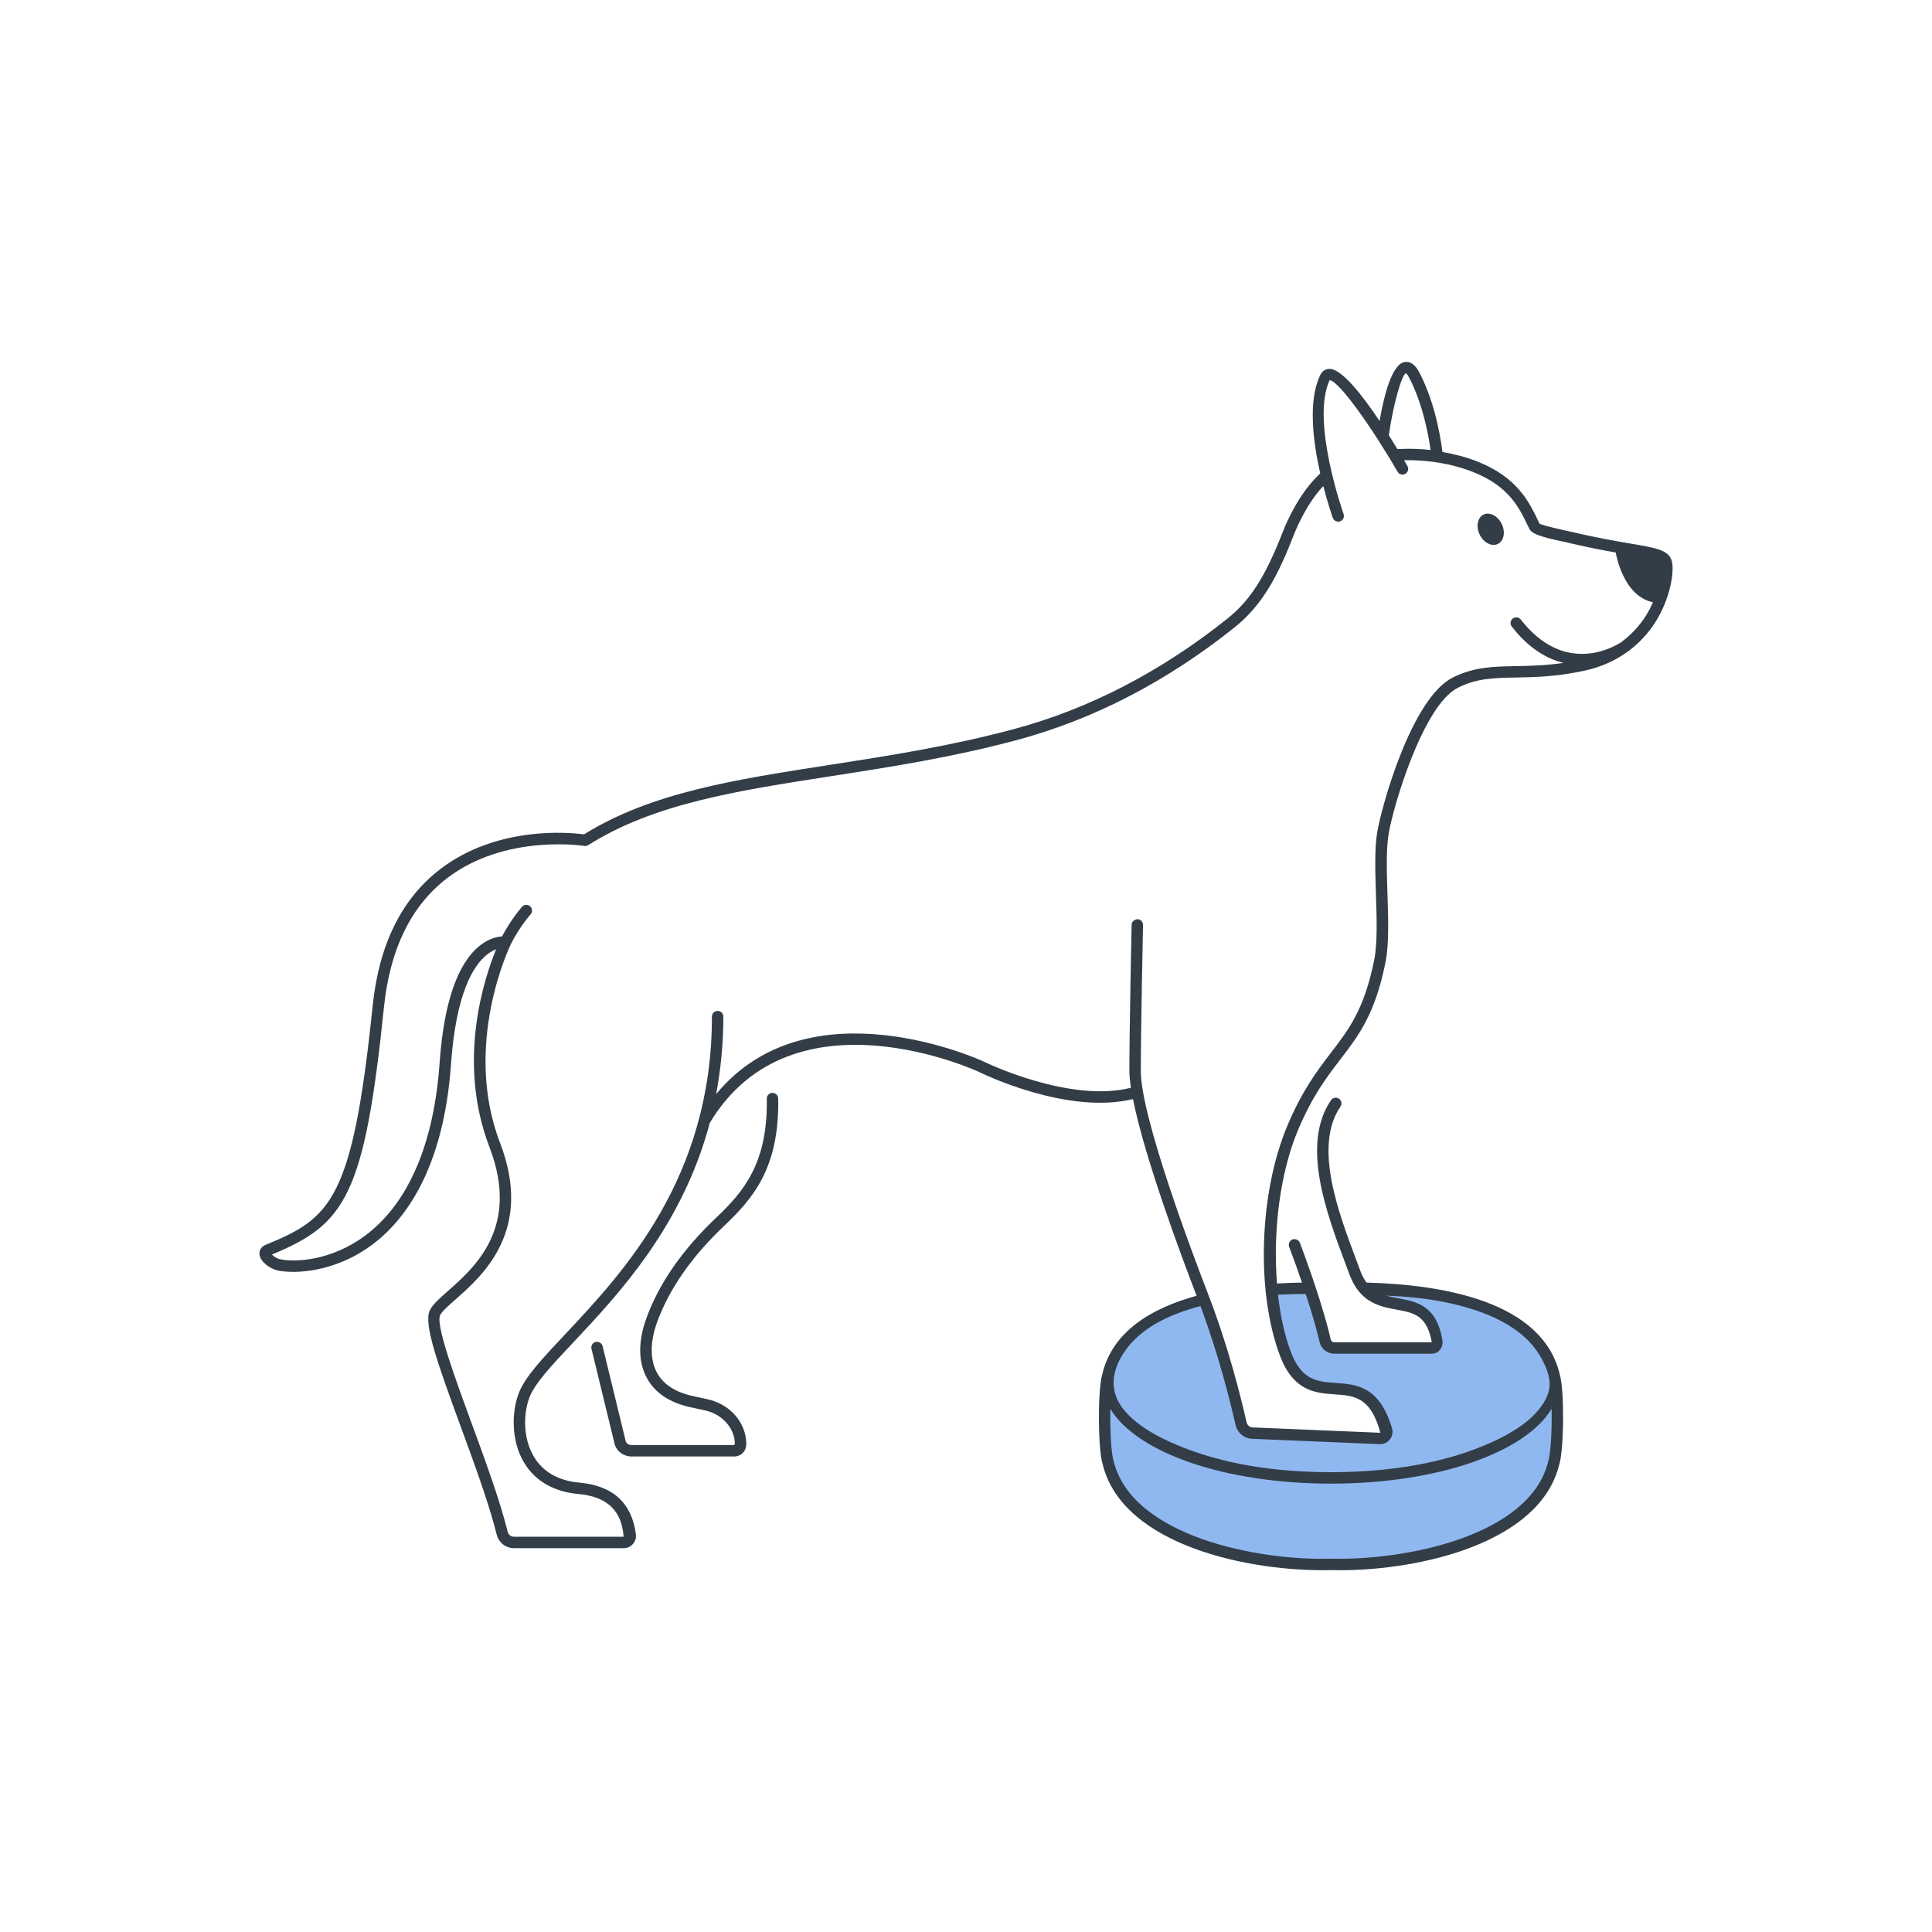 <?xml version="1.0" encoding="UTF-8"?>
<svg xmlns="http://www.w3.org/2000/svg" xmlns:xlink="http://www.w3.org/1999/xlink" version="1.1" id="Capa_1" x="0px" y="0px" viewBox="0 0 110 110" style="enable-background:new 0 0 110 110;" xml:space="preserve">
<style type="text/css">
	.st0{fill:#90B8F0;}
	.st1{fill:#323D47;}
	.st2{fill:#FC993C;}
</style>
<g>
	<path class="st0" d="M88.487,78.331c0-0.002,0.001-0.004,0.001-0.006   c0-2.808-4.706-4.844-10.992-5.176c0.99,1.735,3.794,0.009,4.305,3.216   c0.031,0.196-0.087,0.382-0.281,0.382h-5.551c-0.252,0-0.471-0.178-0.526-0.43   c-0.157-0.708-0.379-1.551-0.894-3.061c-0.746,0.01-1.461,0.049-2.152,0.107   c0.128,1.339,0.377,2.617,0.792,3.716c1.431,3.784,4.502,0.081,5.755,4.337   c0.071,0.24-0.112,0.483-0.363,0.483l-7.239-0.303   c-0.326,0-0.607-0.225-0.679-0.543c-0.28-1.238-0.976-4.104-2.107-7.069   c-3.405,0.871-5.484,2.448-5.484,4.34c0,0.002,0.001,0.004,0.001,0.006   c-0.001,0.005-0.004,0.009-0.005,0.014c-0.251,0.825-0.23,4.151,0.029,4.945   c1.062,4.355,8.028,5.899,12.684,5.779c4.657,0.12,11.622-1.424,12.684-5.779   c0.26-0.793,0.282-4.12,0.029-4.945C88.491,78.34,88.488,78.336,88.487,78.331z   "></path>
	<path class="st1" d="M37.413,75.277c-0.4,1.102-0.41,2.112-0.027,2.844   c0.334,0.638,0.962,1.081,1.864,1.318c0.156,0.04,0.346,0.08,0.551,0.124   c0.17,0.036,0.349,0.073,0.529,0.116c1.254,0.289,2.143,1.322,2.16,2.511   c0.001,0.232-0.069,0.402-0.197,0.532c-0.132,0.132-0.307,0.204-0.493,0.204   h-5.849c-0.443,0-0.835-0.287-0.954-0.697l-1.32-5.429   c-0.042-0.175,0.064-0.351,0.239-0.394c0.179-0.039,0.351,0.065,0.394,0.239   l1.316,5.415c0.035,0.121,0.17,0.215,0.325,0.215h5.849l0.04-0.081   c-0.013-0.87-0.71-1.663-1.657-1.882c-0.177-0.042-0.352-0.079-0.517-0.113   c-0.216-0.046-0.415-0.089-0.581-0.131c-1.088-0.286-1.853-0.84-2.275-1.646   c-0.477-0.908-0.479-2.073-0.008-3.368c0.723-1.987,2.06-3.912,3.973-5.723   c1.556-1.474,2.946-3.101,2.883-6.776c-0.003-0.18,0.14-0.328,0.319-0.331   c0.002,0,0.004,0,0.006,0c0.177,0,0.322,0.142,0.325,0.319   c0.068,3.94-1.421,5.684-3.086,7.261C39.383,71.545,38.102,73.386,37.413,75.277   z M84.468,29.298c-0.346,0.168-0.445,0.679-0.22,1.141   c0.224,0.462,0.687,0.7,1.033,0.532c0.346-0.168,0.445-0.679,0.22-1.141   C85.277,29.368,84.814,29.13,84.468,29.298z M94.396,35.18   c-0.331,0.579-0.839,1.244-1.581,1.819c-0.005,0.004-0.004,0.011-0.009,0.014   c-0.003,0.002-0.046,0.031-0.107,0.069c-0.644,0.474-1.45,0.881-2.482,1.104   c-1.61,0.348-2.831,0.369-3.908,0.389c-1.248,0.022-2.234,0.039-3.312,0.588   c-1.957,0.995-3.664,6.674-3.938,8.341c-0.145,0.877-0.103,2.165-0.062,3.41   c0.046,1.397,0.093,2.843-0.109,3.858c-0.592,2.959-1.509,4.155-2.57,5.54   c-0.782,1.021-1.591,2.075-2.41,4.02c-1.036,2.459-1.439,5.78-1.2,8.745   c0.486-0.028,0.961-0.046,1.421-0.053c-0.217-0.639-0.459-1.321-0.729-2.033   c-0.063-0.168,0.021-0.355,0.189-0.42c0.168-0.061,0.355,0.022,0.42,0.189   c0.956,2.526,1.542,4.535,1.753,5.488c0.023,0.103,0.108,0.175,0.208,0.175   h5.552c-0.285-1.54-1.01-1.674-2.013-1.859   c-0.925-0.171-2.076-0.384-2.672-1.993l-0.23-0.616   c-1.077-2.868-2.552-6.797-0.825-9.315c0.103-0.149,0.307-0.185,0.452-0.085   c0.148,0.102,0.187,0.305,0.085,0.452c-1.535,2.24-0.13,5.985,0.897,8.719   l0.23,0.619c0.104,0.28,0.226,0.497,0.359,0.68   c4.362,0.113,10.049,1.078,11.005,5.25c0.263,0.853,0.243,4.264-0.036,5.118   c-1.084,4.449-7.881,6.011-12.498,6.011c-0.171,0-0.339-0.003-0.504-0.007   c-4.587,0.108-11.86-1.391-12.991-6.028c-0.27-0.824-0.291-4.209-0.027-5.104   c0.566-2.443,2.773-3.774,5.375-4.488c-0.815-2.113-2.962-7.849-3.621-11.2   c-3.727,0.913-8.556-1.439-8.766-1.543c-0.1-0.05-10.631-4.922-15.329,2.897   c-1.563,5.882-5.176,9.74-7.78,12.51c-1.208,1.283-2.161,2.298-2.475,3.088   c-0.352,0.884-0.42,2.339,0.26,3.443c0.524,0.853,1.394,1.339,2.582,1.445   c1.893,0.17,2.971,1.157,3.204,2.936c0.027,0.2-0.034,0.403-0.168,0.556   c-0.133,0.152-0.325,0.239-0.527,0.239h-6.239c-0.471,0-0.878-0.317-0.99-0.771   c-0.432-1.746-1.255-3.988-2.05-6.156c-1.36-3.708-2.112-5.843-1.762-6.604   c0.157-0.338,0.548-0.684,1.043-1.12c1.537-1.357,4.109-3.629,2.354-8.194   c-1.881-4.896-0.273-9.663,0.382-11.253c-0.157,0.059-0.344,0.157-0.544,0.32   c-0.769,0.628-1.743,2.216-2.025,6.215c-0.425,6.039-2.665,8.918-4.469,10.27   c-2.174,1.628-4.493,1.679-5.415,1.477c-0.399-0.087-0.981-0.479-1.021-0.92   c-0.021-0.237,0.111-0.438,0.354-0.537c3.719-1.522,4.949-2.532,6.091-13.612   c0.359-3.487,1.655-6.105,3.854-7.783c3.265-2.491,7.396-2.079,8.178-1.973   c3.824-2.38,8.549-3.113,14.011-3.96c3.351-0.52,6.814-1.057,10.456-2.032   c4.279-1.147,8.373-3.265,12.167-6.294c1.304-1.042,2.162-2.391,3.169-4.979   c0.232-0.595,0.965-2.239,2.115-3.283c-0.408-1.802-0.709-4.15,0-5.603   c0.107-0.221,0.29-0.347,0.516-0.354c0.005,0,0.011,0,0.017,0   c0.683,0,1.835,1.457,2.846,2.968c0.25-1.455,0.699-3.23,1.426-3.358   c0.321-0.053,0.6,0.144,0.835,0.59c1.007,1.914,1.286,4.264,1.315,4.532   c0.677,0.121,1.343,0.287,1.972,0.534c2.276,0.895,2.955,2.297,3.45,3.321   l0.116,0.237c0.045,0.017,0.375,0.147,1.477,0.382l0.2,0.044   c1.506,0.357,2.66,0.555,3.503,0.698c1.465,0.25,2.134,0.364,2.332,0.958   C95.339,32.411,95.164,33.833,94.396,35.18z M79.074,24.78   c0.173,0.273,0.336,0.537,0.488,0.787c0.631-0.031,1.263-0.019,1.889,0.053   c-0.085-0.621-0.399-2.558-1.222-4.121c-0.114-0.218-0.187-0.254-0.187-0.255   C79.795,21.385,79.326,23.024,79.074,24.78z M88.342,80.212   c-1.493,2.482-6.471,4.26-12.562,4.26c-6.088,0-11.065-1.777-12.561-4.256   c-0.023,1.174,0.041,2.526,0.187,2.974c1.039,4.257,8.146,5.676,12.365,5.556   c4.27,0.108,11.345-1.3,12.376-5.532   C88.298,82.75,88.364,81.388,88.342,80.212z M72.763,73.717   c0.136,1.184,0.372,2.299,0.73,3.248c0.619,1.639,1.519,1.702,2.561,1.774   c1.168,0.082,2.492,0.175,3.202,2.586c0.062,0.213,0.022,0.438-0.111,0.617   c-0.135,0.18-0.34,0.283-0.563,0.283l-7.253-0.304c0,0,0,0-0.001,0   c-0.466,0-0.876-0.327-0.982-0.796c-0.312-1.382-0.978-4.039-1.996-6.762   c-1.768,0.467-3.59,1.281-4.514,2.898c-0.585,1.024-0.612,2.08,0.16,3.014   c0.728,0.88,1.8,1.466,2.832,1.917c2.784,1.216,5.937,1.629,8.954,1.629   c0.104,0,0.209-0.001,0.313-0.002c3.007-0.033,6.161-0.474,8.915-1.739   c0.939-0.432,1.891-0.983,2.566-1.782c0.256-0.303,0.472-0.648,0.588-1.03   c0.195-0.641-0.073-1.319-0.376-1.887c-1.018-1.905-3.28-2.747-5.268-3.188   c-1.202-0.267-2.398-0.371-3.599-0.426c0.225,0.064,0.461,0.11,0.707,0.156   c1.022,0.189,2.18,0.403,2.496,2.391c0.032,0.201-0.021,0.401-0.147,0.55   c-0.115,0.135-0.276,0.209-0.454,0.209H75.968c-0.407,0-0.754-0.281-0.843-0.685   c-0.131-0.591-0.403-1.554-0.782-2.716C73.816,73.674,73.289,73.689,72.763,73.717z    M93.83,34.858c0.11-0.192,0.2-0.382,0.282-0.57   c-1.7-0.346-2.106-2.747-2.119-2.83c-0.753-0.134-1.681-0.311-2.809-0.58   l-0.186-0.04c-1.339-0.285-1.788-0.456-1.924-0.729l-0.119-0.243   c-0.474-0.979-1.062-2.198-3.103-2.999c-1.22-0.479-2.569-0.688-3.912-0.665   c0.069,0.117,0.134,0.228,0.193,0.331c0.091,0.156,0.037,0.354-0.118,0.444   c-0.157,0.091-0.355,0.038-0.444-0.118c-1.443-2.496-3.343-5.187-3.868-5.213   c-1.082,2.305,0.775,7.566,0.795,7.619c0.061,0.169-0.028,0.355-0.197,0.416   c-0.036,0.013-0.073,0.019-0.109,0.019c-0.134,0-0.259-0.083-0.307-0.216   c-0.029-0.08-0.282-0.803-0.543-1.81c-0.894,0.943-1.486,2.289-1.685,2.799   c-0.892,2.293-1.767,3.971-3.369,5.251c-3.864,3.086-8.038,5.244-12.405,6.415   c-3.675,0.984-7.157,1.524-10.524,2.047c-5.439,0.843-10.137,1.571-13.865,3.931   c-0.066,0.042-0.147,0.059-0.227,0.046c-0.043-0.007-4.488-0.7-7.806,1.833   c-2.047,1.564-3.257,4.03-3.598,7.329c-1.111,10.796-2.212,12.378-6.381,14.103   c0.095,0.1,0.276,0.227,0.449,0.264c0.82,0.181,2.901,0.126,4.887-1.361   c2.431-1.821,3.887-5.207,4.21-9.793c0.241-3.433,1.015-5.688,2.3-6.704   c0.517-0.409,0.981-0.502,1.255-0.517c0.507-0.97,1.11-1.655,1.141-1.69   c0.121-0.135,0.326-0.145,0.459-0.025c0.134,0.12,0.146,0.325,0.025,0.459   c-0.007,0.008-0.65,0.734-1.134,1.72c-0.001,0.003-0.001,0.006-0.002,0.008   c-0.028,0.056-2.753,5.679-0.602,11.278c1.917,4.987-0.977,7.543-2.531,8.915   c-0.421,0.371-0.783,0.691-0.883,0.906c-0.255,0.554,0.874,3.633,1.782,6.107   c0.801,2.185,1.63,4.443,2.07,6.224c0.041,0.163,0.188,0.277,0.358,0.277   h6.239c-0.071-0.988-0.476-2.244-2.567-2.432   c-1.384-0.124-2.448-0.729-3.078-1.753c-0.797-1.295-0.72-2.994-0.311-4.024   c0.359-0.905,1.351-1.959,2.605-3.294c3.337-3.549,8.38-8.911,8.38-18.11   c0-0.18,0.146-0.325,0.325-0.325s0.325,0.146,0.325,0.325   c0,1.582-0.154,3.043-0.41,4.412c5.315-6.446,15.142-1.898,15.247-1.848   c0.054,0.027,4.867,2.372,8.37,1.485c-0.053-0.357-0.089-0.686-0.089-0.953   c0-2.342,0.126-8.268,0.127-8.327c0.004-0.18,0.151-0.297,0.332-0.318   c0.18,0.004,0.322,0.152,0.318,0.332c-0.001,0.06-0.127,5.979-0.127,8.313   c0,2.598,2.937,10.387,3.837,12.713c1.127,2.911,1.854,5.817,2.187,7.291   c0.039,0.17,0.188,0.289,0.362,0.289l7.253,0.304   c-0.545-2.044-1.491-2.11-2.587-2.187c-1.104-0.077-2.356-0.165-3.124-2.193   c-1.376-3.642-1.195-9.279,0.422-13.115c0.852-2.021,1.724-3.159,2.493-4.163   c1.012-1.321,1.887-2.462,2.448-5.271c0.188-0.942,0.143-2.35,0.098-3.711   c-0.043-1.335-0.084-2.596,0.07-3.536c0.253-1.533,1.967-7.636,4.286-8.815   c1.212-0.616,2.316-0.636,3.596-0.658c0.796-0.015,1.674-0.032,2.728-0.185   c-0.95-0.231-1.976-0.822-2.948-2.069c-0.11-0.142-0.085-0.347,0.057-0.457   c0.142-0.109,0.346-0.085,0.457,0.057c2.407,3.088,5.08,1.693,5.697,1.306   C93.022,36.042,93.517,35.408,93.83,34.858z"></path>
</g>
</svg>
